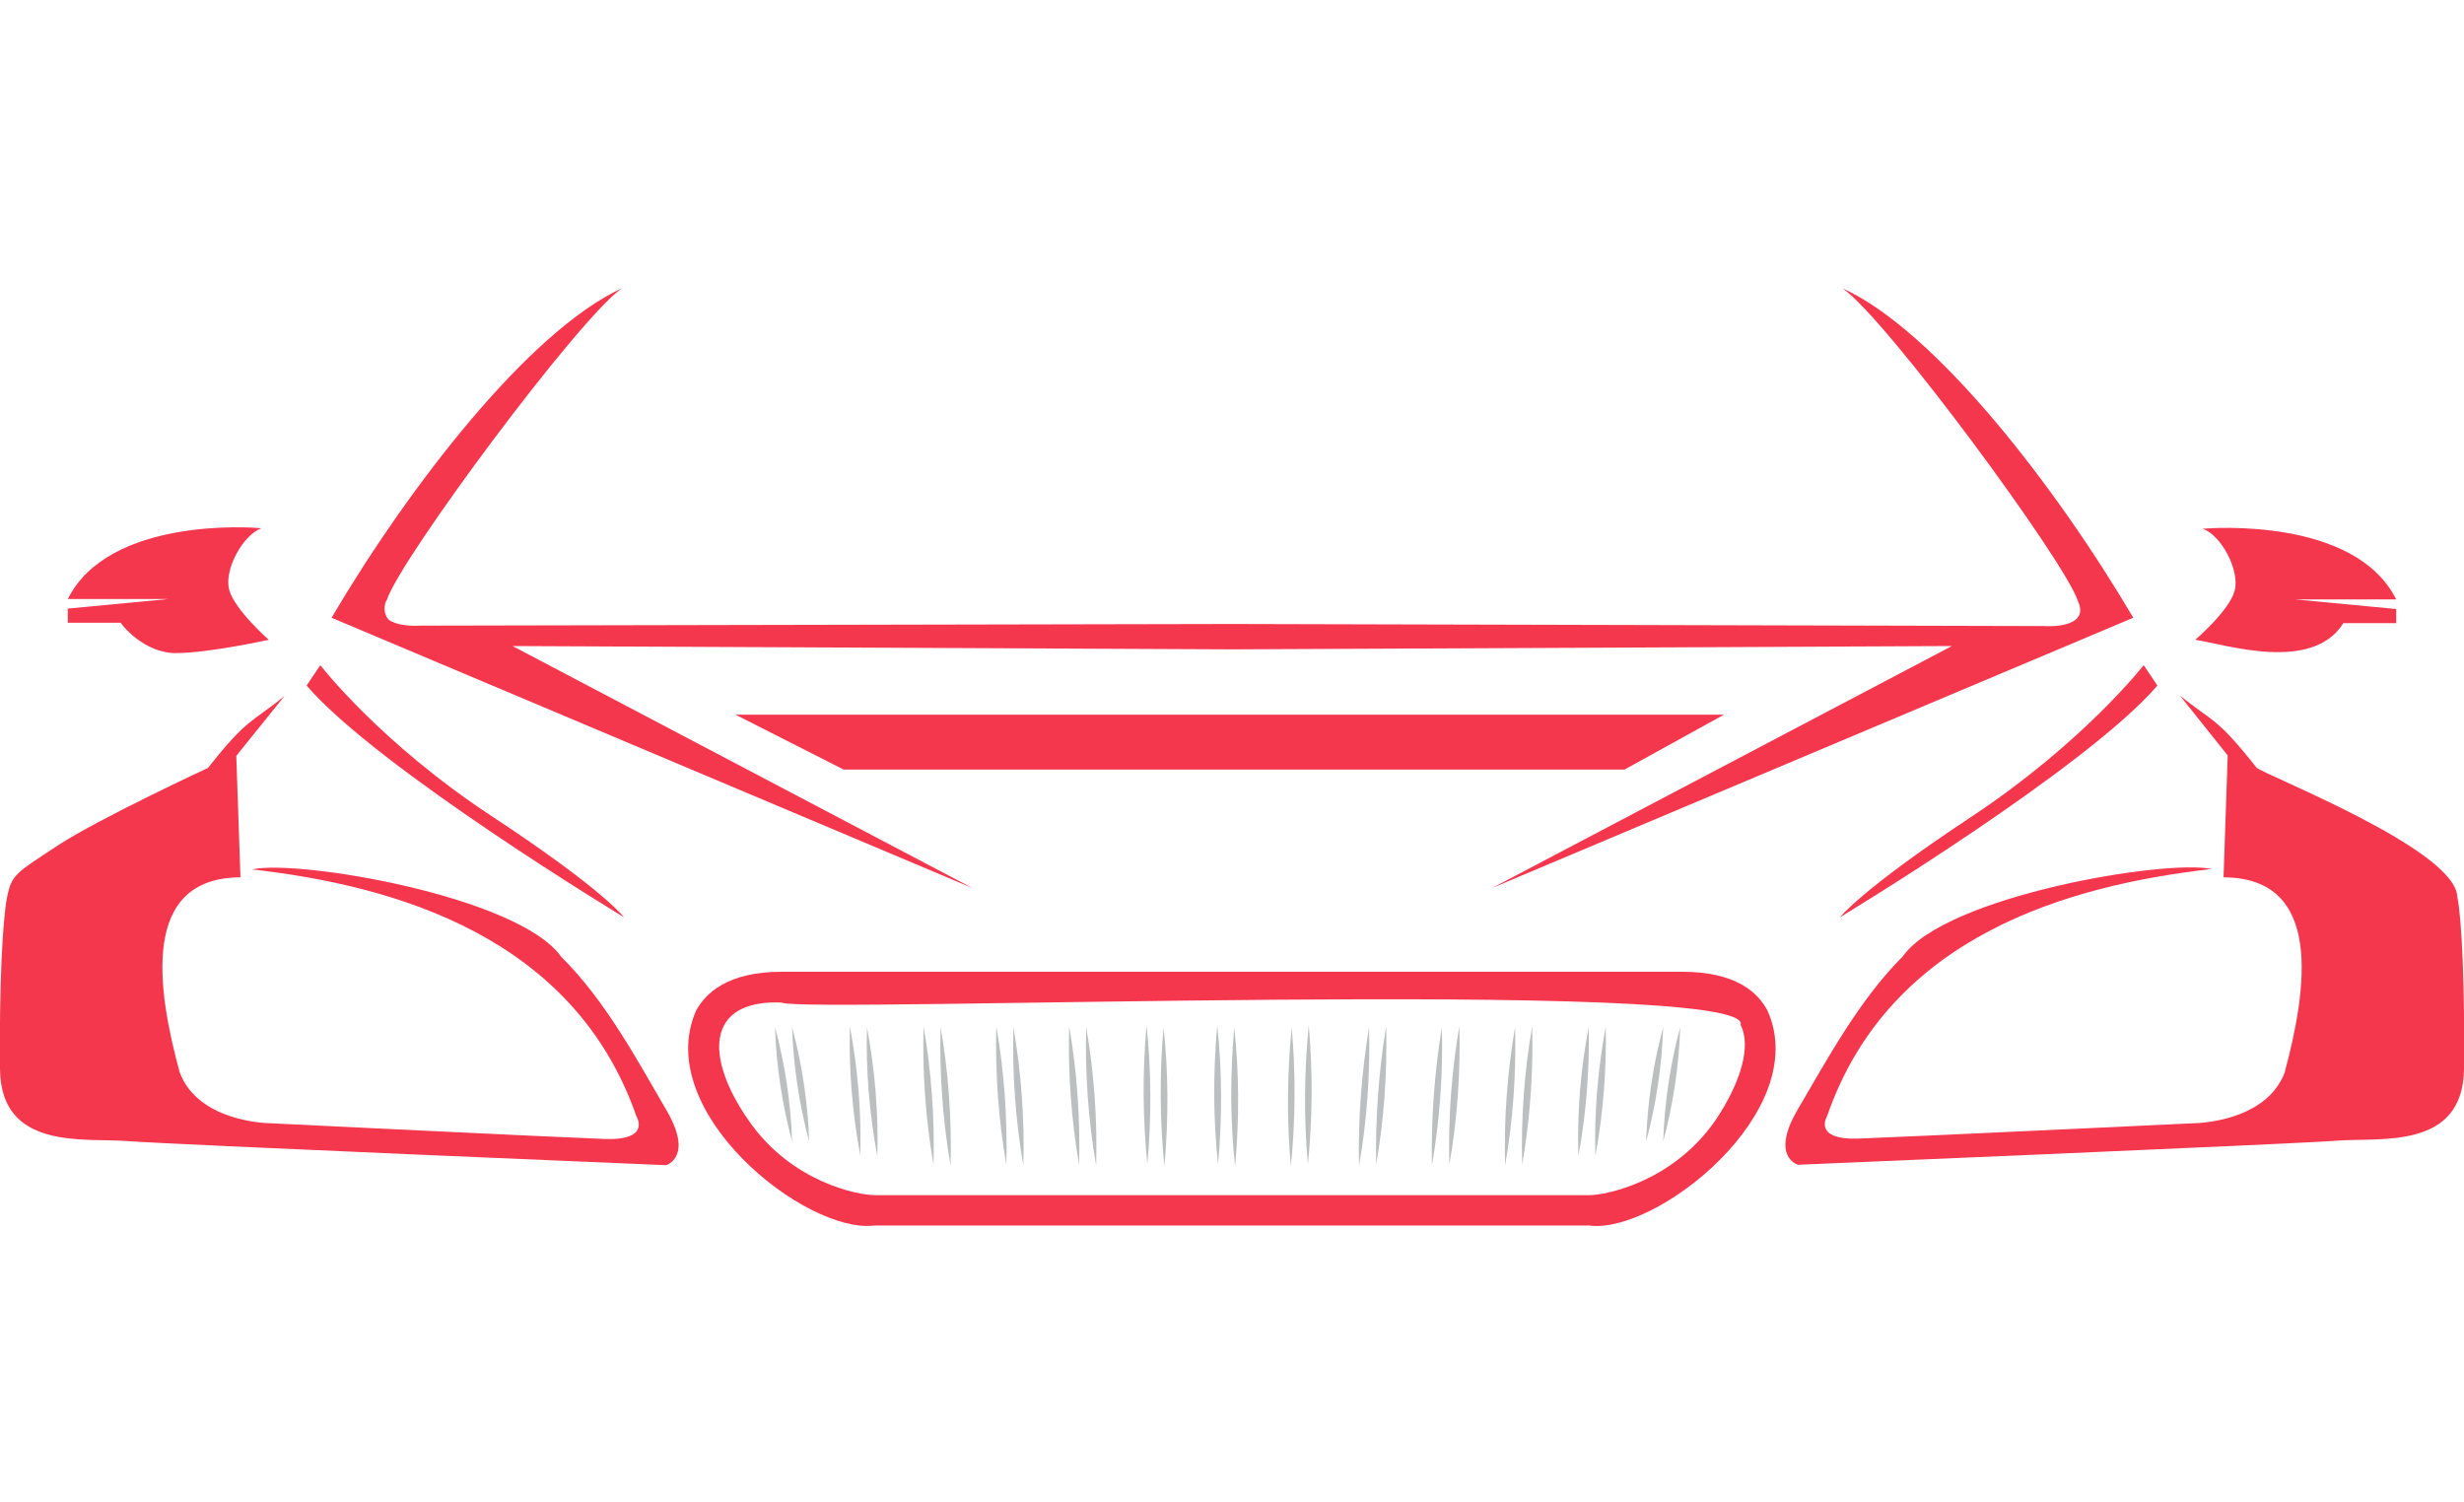 <svg xmlns="http://www.w3.org/2000/svg" version="1.1" xmlns:xlink="http://www.w3.org/1999/xlink" width="592.3" height="361"><svg version="1.1" id="SvgjsSvg1048" xmlns="http://www.w3.org/2000/svg" xmlns:xlink="http://www.w3.org/1999/xlink" x="0px" y="0px" viewBox="0 0 592.3 361" style="enable-background:new 0 0 592.3 361;" xml:space="preserve">
<style type="text/css">
	.st0{display:none;fill:none;}
	.st1{display:none;fill:url(#SVGID_1_);}
	.st2{display:none;fill:url(#SVGID_00000055675854857189480570000014733638808346192054_);}
	.st3{fill:url(#SVGID_00000162350982424246796930000002367590621681516450_);}
	.st4{fill:url(#SVGID_00000070801624835085061910000011201095062764320946_);}
	.st5{fill:url(#SVGID_00000175317553828413889980000013319738458024878767_);}
	.st6{fill:url(#SVGID_00000172416231903478255490000007787501103526473636_);}
	.st7{fill:#F5374E;}
	.st8{display:none;fill:#F5374E;}
	.st9{fill:#BCBEC0;}
	.st10{fill:url(#SVGID_00000000221688956599100320000017601163184147195052_);}
	.st11{fill:url(#SVGID_00000142866633137334869660000004902221308321678483_);}
	.st12{display:none;fill:url(#SVGID_00000169524613390899443430000013849493563364853897_);}
	.st13{display:none;fill:url(#SVGID_00000163054934425842033250000002221203730386573465_);}
	.st14{display:none;fill:url(#SVGID_00000158742980929484368770000000318164076547820203_);}
	.st15{display:none;fill:url(#SVGID_00000053517252292153462750000011299971545188071049_);}
	.st16{display:none;fill:url(#F_00000030477590182014013240000016215142927771923879_);}
	.st17{display:none;fill:url(#SVGID_00000132066914186739633250000014842553867418249091_);}
	.st18{display:none;fill:url(#SVGID_00000052825853341879034370000016870346023322195388_);}
	.st19{display:none;}
	.st20{display:inline;fill:#FFFFFF;}
	.st21{display:inline;fill:url(#SVGID_00000017512223917188046750000001188589186161070527_);}
	.st22{display:inline;fill:url(#SVGID_00000104704181842600381950000005230946642116213646_);}
	.st23{display:inline;}
	.st24{fill:url(#SVGID_00000147910061738590313700000017069357137873427858_);}
	.st25{fill:url(#SVGID_00000173121751123031746060000012965906731144507051_);}
</style>
<rect x="-57.1" y="-750.1" class="st0" width="2000" height="2000"></rect>
<g>
	
		<linearGradient id="SvgjsLinearGradient1047" gradientUnits="userSpaceOnUse" x1="945.809" y1="517.63" x2="929.379" y2="-322.89" gradientTransform="matrix(1 0 0 -1 0 362)">
		<stop offset="0" style="stop-color:#FFFFFF"></stop>
		<stop offset="1" style="stop-color:#939598"></stop>
	</linearGradient>
	<path class="st1" d="M1328.6,208.2c-2.5-23.8-7.2-47-13.7-69.3l43-25.8l-26.3-63.5L1283,61.8c-11.3-20.8-24.5-40.4-39.3-58.7
		l29.9-40.4L1225-85.8l-40.4,29.9c-18.3-14.8-37.9-27.9-58.7-39.3l12.2-48.7l-63.4-26.3l-25.8,43c-22.3-6.6-45.5-11.2-69.3-13.7
		l-7.4-49.7h-68.7l-7.4,49.7c-23.8,2.5-47,7.1-69.3,13.7l-25.8-43l-63.5,26.3l12.2,48.7c-20.8,11.3-40.4,24.5-58.7,39.3l-40.4-29.9
		l-48.6,48.6l29.9,40.4c-14.8,18.3-27.9,37.9-39.3,58.7l-48.7-12.2l-26.3,63.5l43,25.8c-6.6,22.3-11.2,45.5-13.7,69.3l-49.7,7.4
		v68.7l49.7,7.4c2.5,23.3,7,46,13.3,67.9h63.8c-12-34.3-18.5-71.2-18.5-109.6c0-183.5,148.7-332.2,332.2-332.2
		s332.2,148.7,332.2,332.2c0,38.4-6.5,75.3-18.5,109.6h63.8c6.4-21.9,10.8-44.6,13.3-67.9l49.7-7.4v-68.7L1328.6,208.2L1328.6,208.2
		z M1248,491.2h-81.8c-59.5,56.3-139.9,90.9-228.3,90.9s-168.8-34.5-228.3-90.9h-81.8c1.4,1.8,2.9,3.6,4.3,5.5l-29.9,40.4l48.6,48.6
		l40.4-29.9c18.3,14.8,37.9,27.9,58.7,39.3l-12.2,48.7L801,670l25.8-43c22.3,6.6,45.5,11.2,69.3,13.7l7.4,49.7h68.7l7.4-49.7
		c23.8-2.5,46.9-7.2,69.3-13.7l25.8,43l63.4-26.3l-12.2-48.7c20.8-11.3,40.4-24.5,58.7-39.3l40.4,29.9l48.6-48.6l-29.9-40.4
		C1245.1,494.9,1246.6,493.1,1248,491.2L1248,491.2z"></path>
	
		<linearGradient id="SvgjsLinearGradient1046" gradientUnits="userSpaceOnUse" x1="933.623" y1="-366.49" x2="942.263" y2="603.1" gradientTransform="matrix(1 0 0 -1 0 362)">
		<stop offset="0" style="stop-color:#FFFFFF"></stop>
		<stop offset="1" style="stop-color:#939598"></stop>
	</linearGradient>
	<path style="display:none;fill:url(#SVGID_00000070812164552840717970000006378569841551285173_);" d="M1192.7-4.9
		c-68.1-68.1-158.5-105.5-254.8-105.5S751.2-73,683.1-4.9S577.6,153.6,577.6,249.9c0,37.8,5.8,74.6,16.9,109.6h29.8
		c-12-34.3-18.5-71.2-18.5-109.6c0-183.5,148.7-332.2,332.2-332.2s332.2,148.7,332.2,332.2c0,38.4-6.5,75.3-18.5,109.6h29.8
		c11.1-35,16.9-71.9,16.9-109.6C1298.2,153.6,1260.7,63.2,1192.7-4.9z M937.9,582.1c-88.4,0-168.8-34.5-228.3-90.9h-39.3
		c4.1,4.6,8.4,9.1,12.8,13.5c68.1,68.1,158.5,105.5,254.8,105.5s186.7-37.5,254.8-105.5c4.4-4.4,8.7-8.9,12.8-13.5h-39.3
		C1106.6,547.6,1026.3,582.1,937.9,582.1L937.9,582.1z"></path>
	<g>
		<g>
			
				<radialGradient id="SvgjsRadialGradient1045" cx="2387.228" cy="120.44" r="16.45" gradientTransform="matrix(-1 0 0 -1 2870.825 362)" gradientUnits="userSpaceOnUse">
				<stop offset="0" style="stop-color:#000000"></stop>
				<stop offset="0.53" style="stop-color:#FFFFFF"></stop>
				<stop offset="1" style="stop-color:#110203"></stop>
			</radialGradient>
			<path style="fill:url(#SVGID_00000100365189448917810710000014638591275137162666_);" d="M469,241.8c0.3,18.8,28.3,18.8,28.7,0
				C497.3,222.9,469.3,222.9,469,241.8z"></path>
		</g>
		<g>
			
				<radialGradient id="SvgjsRadialGradient1044" cx="2346.648" cy="127.11" r="25.91" gradientTransform="matrix(-1 0 0 -1 2870.825 362)" gradientUnits="userSpaceOnUse">
				<stop offset="0" style="stop-color:#000000"></stop>
				<stop offset="0.52" style="stop-color:#FFFFFF"></stop>
				<stop offset="1" style="stop-color:#110203"></stop>
			</radialGradient>
			<path style="fill:url(#SVGID_00000088838739820506359590000005064746685755460258_);" d="M501.2,235.2c0.5,29.7,44.6,29.7,45.1,0
				C545.8,205.5,501.7,205.5,501.2,235.2z"></path>
		</g>
	</g>
	<g>
		<g>
			
				<radialGradient id="SvgjsRadialGradient1043" cx="1805.467" cy="120.44" r="16.45" gradientTransform="matrix(1 0 0 -1 -1695 362)" gradientUnits="userSpaceOnUse">
				<stop offset="0" style="stop-color:#000000"></stop>
				<stop offset="0.53" style="stop-color:#FFFFFF"></stop>
				<stop offset="1" style="stop-color:#110203"></stop>
			</radialGradient>
			<path style="fill:url(#SVGID_00000062158407483820829760000006430619514906677946_);" d="M125.1,241.8
				c-0.3,18.8-28.3,18.8-28.7,0C96.7,222.9,124.7,222.9,125.1,241.8z"></path>
		</g>
		<g>
			
				<radialGradient id="SvgjsRadialGradient1042" cx="1764.888" cy="127.11" r="25.91" gradientTransform="matrix(1 0 0 -1 -1695 362)" gradientUnits="userSpaceOnUse">
				<stop offset="0" style="stop-color:#000000"></stop>
				<stop offset="0.52" style="stop-color:#FFFFFF"></stop>
				<stop offset="1" style="stop-color:#110203"></stop>
			</radialGradient>
			<path style="fill:url(#SVGID_00000070802476210541412970000011396385714823736508_);" d="M92.9,235.2c-0.5,29.7-44.6,29.7-45.1,0
				C48.2,205.5,92.4,205.5,92.9,235.2z"></path>
		</g>
	</g>
	<g>
		<path class="st7" d="M123.2,155.3l173,0.8l0,0l173-0.8l-110.6,58.2l154.2-65c-18.5-31.4-47.5-69-69.9-79.2
			c10.5,7.2,53.6,65.8,56.6,75.2c3.1,6.8-8,6-8,6L296.2,150l0,0c0,0-195.5,0.4-195.2,0.4c-0.1,0-4.1,0.3-6.6-0.9
			c-2.1-0.6-2.4-3.9-1.4-5.3c3.2-9.9,46.3-67.9,56.5-74.9c-22.4,10.3-51.3,47.8-69.8,79.2l154.1,65L123.2,155.3L123.2,155.3z"></path>
		<path class="st7" d="M42.5,157c8.1-0.1,22.1-3.2,22.1-3.2s-8.2-7.2-9.5-12s3.2-13.1,7.7-14.8c-2.2-0.3-36.7-2.7-46.5,17h24.2
			l-24.2,2.3v3.4H29C29,149.8,34.4,157.1,42.5,157L42.5,157z"></path>
		<path class="st7" d="M30.5,274.3c10.2,0.8,129.6,5.8,129.6,5.8s6.8-1.9,0-13.4c-6.8-11.6-14.4-26-25.2-36.7
			c-10.2-14.5-63.2-23.5-74.3-21c34.5,3.9,77.4,16.2,92.4,59.4c0,0,3.6,5.8-7.6,5.4S64.6,270,64.6,270s-16.9-0.2-21.4-12.2
			c-5.4-19.8-9.6-46.8,14.6-46.9l-1-29.2l11.6-14.4c-7.9,6.5-8.7,5-18.4,17.3c0,0-26.1,12.1-36.2,18.7c-10,6.6-11,6.9-12.1,12.4
			S-0.2,237.4,0,257C0.2,276.6,20.2,273.5,30.5,274.3L30.5,274.3z"></path>
		<path class="st7" d="M150,220.5c0,0-4.9-6.6-31.8-24.3S77,159.9,77,159.9l-3.3,4.9C90.9,184.8,150,220.5,150,220.5L150,220.5z"></path>
		<path class="st8" d="M67.1,311.5c32.1,2,68.8-2.3,96,18.2c0,0-17.1-16.4-43.3-19.7c-29.9-3.2-60.2-6.7-90.2-6.7
			C10,303.4,9.9,321.2,8.4,331.9L0,276.2L2.3,355l12.6,14.3C22.4,317.7,6.7,307,67.1,311.5L67.1,311.5z"></path>
		<path class="st7" d="M404.4,233.6H187.9c-12.9,0-18.3,5.1-20.6,9.4c-10.6,24.3,26.5,53.7,42.9,51.6h171.8
			c16.1,2.2,53.7-27.4,42.9-51.6C422.7,238.7,417.4,233.6,404.4,233.6L404.4,233.6z M412.3,269.4c-10.3,14.8-26.4,17.9-30.2,17.9
			H210.2c-3.8,0-19.9-3-30.2-17.9c-10.7-15.3-10.3-29.1,7.8-28.4c5.2,2.7,234.6-6.3,230.6,5.4C421,251.3,418.6,260.1,412.3,269.4
			L412.3,269.4z"></path>
		<path class="st8" d="M68.5,314.8c36.3,14.6,94.6,19.4,94.6,19.4c-13.1-13-26.9-14.6-26.9-14.6L68.5,314.8L68.5,314.8z"></path>
		<path class="st7" d="M527.7,153.8c7.3,1.1,28.1,8,35.6-4H576v-3.4l-24.2-2.3H576c-9.8-19.7-44.2-17.2-46.5-17
			c4.5,1.6,8.9,10,7.7,14.8S527.7,153.8,527.7,153.8L527.7,153.8z"></path>
		<path class="st7" d="M534.5,210.9c24.2,0.1,20,27.1,14.7,46.9c-4.5,12-21.5,12.2-21.5,12.2s-69.6,3.3-80.9,3.7
			c-11.2,0.4-7.6-5.4-7.6-5.4c15-43.4,58.2-55.5,92.4-59.4c-11.1-2.4-64,6.5-74.2,21c-10.7,10.7-18.4,25.2-25.2,36.7
			c-6.8,11.5,0,13.4,0,13.4s119.4-5,129.7-5.8s30.2,2.3,30.4-17.3c0.2-19.6-0.5-35.8-1.6-41.3c-0.4-11.5-46.7-29.4-48.3-31.1
			c-9.7-12.3-10.5-10.9-18.4-17.3l11.5,14.4L534.5,210.9L534.5,210.9z"></path>
		<path class="st7" d="M474.1,196.2c-26.8,17.7-31.8,24.3-31.8,24.3s59.1-35.7,76.3-55.7l-3.3-4.9
			C515.3,159.9,500.9,178.4,474.1,196.2L474.1,196.2z"></path>
		<path class="st8" d="M583.9,331.9c-1.6-10.8-1.6-28.4-21.3-28.6c-30.1,0-60.3,3.6-90.2,6.7c-26.1,3.3-43.2,19.7-43.2,19.7
			c17.4-13.9,40.9-15.8,62.3-17c21.3-0.5,41.6-2.1,62.8-1.7c9.6-0.4,18.4,5.5,18.9,15.6c0.8,15.3,3.2,27.5,4.1,42.8L590,355
			l2.3-78.8L583.9,331.9L583.9,331.9z"></path>
		<path class="st8" d="M436.1,376.9c-8.5-28.5-9.4-59.8-48.1-55.2c-20.8,0-73.9,0-91.8,0c0,1.1,0,2.3,0,3.5c34.5,0,69.1,0,103.7,0
			c0,0,12.6,0.7,18.1,10.7c6.7,13.2,9.4,28.4,12,42.9c-88.6,12.5-180.3,12.6-267.5-0.4c2.6-14.3,5.3-29.4,12-42.5
			c5.5-10,18.1-10.7,18.1-10.7c34.6,0,69.1,0,103.7,0c0-1.1,0-2.3,0-3.5c-18.3,0-70.8,0-91.8,0c-38.7-4.5-39.6,26.8-48.1,55.2
			c-5.7-1-111.2-15.8-113.7-17.5l58.8,37.1c5.7,0.5,11.4,1,17.1,1.5c13.1,1.1,26.1,2.4,39.2,3.4c3.4-0.1,2.6-1.5,2.9-5.1
			c0.2-3.6,0.6-7.1,1-10.7c88.3,13.1,180.7,12.9,269.5,0.4c0.4,3.4,0.7,6.8,1,10.2c0.3,3.7-0.5,5,2.9,5.1c13-1.1,26.1-2.3,39.2-3.4
			c5.7-0.5,11.4-1,17.1-1.5l58.8-37.1C547.9,360.9,441.2,376,436.1,376.9L436.1,376.9z"></path>
		<path class="st8" d="M456.1,319.5c0,0-13.9,1.6-27,14.6c0,0,58.3-4.7,94.6-19.4L456.1,319.5L456.1,319.5z"></path>
		<polygon class="st7" points="176.8,171.8 202.8,185 390.5,185 414.4,171.8 		"></polygon>
	</g>
	<g>
		<g>
			<path class="st9" d="M186.3,246.9c2.4,8.9,3.8,18.2,4.1,27.5C188,265.4,186.6,256.2,186.3,246.9L186.3,246.9z"></path>
			<path class="st9" d="M190.4,246.9c2.4,8.9,3.8,18.2,4.1,27.5C192.1,265.4,190.7,256.2,190.4,246.9L190.4,246.9z"></path>
			<path class="st9" d="M204.3,246.7c1.9,10.2,2.8,20.7,2.5,31.1C204.9,267.6,204,257.1,204.3,246.7L204.3,246.7z"></path>
			<path class="st9" d="M208.4,246.9c1.9,10.2,2.8,20.7,2.5,31.1C209,267.8,208.1,257.3,208.4,246.9L208.4,246.9L208.4,246.9z"></path>
			<path class="st9" d="M222,246.7c1.9,10.9,2.7,22.2,2.4,33.3C222.5,269.1,221.7,257.8,222,246.7L222,246.7L222,246.7z"></path>
			<path class="st9" d="M226.1,246.9c1.9,10.9,2.7,22.2,2.4,33.3C226.6,269.3,225.8,258,226.1,246.9L226.1,246.9z"></path>
			<path class="st9" d="M239.5,246.7c1.9,10.9,2.7,22.2,2.4,33.3C240,269.1,239.2,257.8,239.5,246.7L239.5,246.7L239.5,246.7z"></path>
			<path class="st9" d="M243.6,246.9c1.9,10.9,2.7,22.2,2.4,33.3C244.1,269.3,243.3,258,243.6,246.9L243.6,246.9z"></path>
			<path class="st9" d="M257,246.7c1.9,10.9,2.7,22.2,2.4,33.3C257.5,269.1,256.7,257.8,257,246.7L257,246.7L257,246.7z"></path>
			<path class="st9" d="M261.1,246.9c1.9,10.9,2.7,22.2,2.4,33.3C261.6,269.3,260.8,258,261.1,246.9L261.1,246.9z"></path>
			<path class="st9" d="M275.6,246.5c1.2,11,1.2,22.4,0.2,33.4C274.7,268.9,274.6,257.6,275.6,246.5L275.6,246.5z"></path>
			<path class="st9" d="M279.7,247c1.2,11,1.2,22.3,0.2,33.4C278.8,269.4,278.7,258.1,279.7,247L279.7,247L279.7,247z"></path>
			<path class="st9" d="M292.6,246.5c1.2,11,1.2,22.4,0.2,33.4C291.6,268.9,291.6,257.6,292.6,246.5L292.6,246.5z"></path>
			<path class="st9" d="M296.7,247c1.2,11,1.2,22.3,0.2,33.4C295.7,269.4,295.7,258.1,296.7,247L296.7,247L296.7,247z"></path>
		</g>
		<g>
			<path class="st9" d="M403.9,246.9c-0.3,9.3-1.7,18.6-4.1,27.5C400.1,265.1,401.5,255.8,403.9,246.9L403.9,246.9z"></path>
			<path class="st9" d="M399.8,246.9c-0.3,9.3-1.7,18.6-4.1,27.5C396,265.1,397.4,255.8,399.8,246.9L399.8,246.9z"></path>
			<path class="st9" d="M386,246.7c0.2,10.4-0.6,20.9-2.5,31.1C383.2,267.5,384.1,256.9,386,246.7L386,246.7z"></path>
			<path class="st9" d="M381.9,246.9c0.2,10.4-0.6,20.9-2.5,31.1C379.1,267.7,379.9,257.1,381.9,246.9L381.9,246.9L381.9,246.9z"></path>
			<path class="st9" d="M368.3,246.7c0.3,11.1-0.5,22.4-2.4,33.3C365.6,268.9,366.4,257.7,368.3,246.7L368.3,246.7L368.3,246.7z"></path>
			<path class="st9" d="M364.2,246.9c0.3,11.1-0.5,22.4-2.4,33.3C361.5,269.1,362.3,257.9,364.2,246.9L364.2,246.9z"></path>
			<path class="st9" d="M350.8,246.7c0.3,11.1-0.5,22.4-2.4,33.3C348.1,268.9,348.9,257.7,350.8,246.7L350.8,246.7L350.8,246.7z"></path>
			<path class="st9" d="M346.6,246.9c0.3,11.1-0.5,22.4-2.4,33.3C344,269.1,344.8,257.9,346.6,246.9L346.6,246.9z"></path>
			<path class="st9" d="M333.2,246.7c0.3,11.1-0.5,22.4-2.4,33.3C330.6,268.9,331.4,257.7,333.2,246.7L333.2,246.7L333.2,246.7z"></path>
			<path class="st9" d="M329.1,246.9c0.3,11.1-0.5,22.4-2.4,33.3C326.4,269.1,327.3,257.9,329.1,246.9L329.1,246.9z"></path>
			<path class="st9" d="M314.6,246.5c1,11,0.9,22.4-0.2,33.4C313.4,268.9,313.5,257.6,314.6,246.5L314.6,246.5z"></path>
			<path class="st9" d="M310.5,247c1,11.1,0.9,22.4-0.2,33.4C309.3,269.4,309.4,258.1,310.5,247L310.5,247L310.5,247z"></path>
		</g>
	</g>
	<g>
		
			<linearGradient id="SvgjsLinearGradient1041" gradientUnits="userSpaceOnUse" x1="267.671" y1="346.45" x2="268.601" y2="204.44" gradientTransform="matrix(1 0 0 -1 0 362)">
			<stop offset="0" style="stop-color:#FFFFFF"></stop>
			<stop offset="1" style="stop-color:#000000"></stop>
		</linearGradient>
		<path style="fill:url(#SVGID_00000011723338806680962450000000710230968942147742_);" d="M168.9,67c0,0-30.9,16.6-58.2,70.5
			c0,0,79.7-51.5,315-73.8L168.9,67z"></path>
	</g>
	<g>
		
			<linearGradient id="SvgjsLinearGradient1040" gradientUnits="userSpaceOnUse" x1="352.093" y1="328.17" x2="353.023" y2="201.93" gradientTransform="matrix(1 0 0 -1 0 362)">
			<stop offset="0" style="stop-color:#FFFFFF"></stop>
			<stop offset="1" style="stop-color:#000000"></stop>
		</linearGradient>
		<path style="fill:url(#SVGID_00000136407666706117455900000010206088412869031585_);" d="M425.3,69.2c0,0-101.4,9.7-196.7,68.2
			h245c2.7,0,4.4-2.9,3.1-5.2C469.9,119.6,451,87.5,425.3,69.2L425.3,69.2z"></path>
	</g>
	<g>
		<g>
			
				<linearGradient id="SvgjsLinearGradient1039" gradientUnits="userSpaceOnUse" x1="674.452" y1="-31.26" x2="675.802" y2="-101.78" gradientTransform="matrix(1 0 0 -1 0 362)">
				<stop offset="0" style="stop-color:#FFFFFF"></stop>
				<stop offset="1" style="stop-color:#939598"></stop>
			</linearGradient>
			<path style="display:none;fill:url(#SVGID_00000136386608781660412640000007268949998339416722_);" d="M667.8,424.6l-9.7,13.4
				h60.3c-49.5-71.6-36.4-69.3-86.3,0h19l24.4-34.5c3.5,5.1,11,16.4,14.6,21.2C687.3,424.4,671,424.6,667.8,424.6L667.8,424.6z"></path>
			
				<linearGradient id="SvgjsLinearGradient1038" gradientUnits="userSpaceOnUse" x1="758.91" y1="-29.74" x2="760.26" y2="-100.31" gradientTransform="matrix(1 0 0 -1 0 362)">
				<stop offset="0" style="stop-color:#FFFFFF"></stop>
				<stop offset="1" style="stop-color:#939598"></stop>
			</linearGradient>
			<path style="display:none;fill:url(#SVGID_00000060717853123309740970000003295371879280680368_);" d="M777.1,386
				c-0.3,3.4,0.8,31.5-0.8,33.9c-2.8,5.6-9.3,5.3-15.4,5.5c-7.4-0.5-15.3,1-19-5.4c-1.6-2.5-0.5-30.7-0.8-34.1h-16
				c1.7,20.1-8,46.1,19.6,51.3c19.9,4.6,50.7,0.2,48.5-22V386L777.1,386L777.1,386z"></path>
			
				<linearGradient id="SvgjsLinearGradient1037" gradientUnits="userSpaceOnUse" x1="839.842" y1="-28.16" x2="841.202" y2="-98.55" gradientTransform="matrix(1 0 0 -1 0 362)">
				<stop offset="0" style="stop-color:#FFFFFF"></stop>
				<stop offset="1" style="stop-color:#939598"></stop>
			</linearGradient>
			<path style="display:none;fill:url(#SVGID_00000003795403676772969750000007401985333891878834_);" d="M815.6,386l-10.4,13.5
				h24.4v38.4h16.1v-38.4h18.5l10.4-13.5H815.6L815.6,386z"></path>
			
				<linearGradient id="SvgjsLinearGradient1036" gradientUnits="userSpaceOnUse" x1="915.702" y1="-26.42" x2="917.072" y2="-97.67" gradientTransform="matrix(1 0 0 -1 0 362)">
				<stop offset="0" style="stop-color:#FFFFFF"></stop>
				<stop offset="1" style="stop-color:#939598"></stop>
			</linearGradient>
			<path style="display:none;fill:url(#SVGID_00000012456176826689439590000018391190311697326749_);" d="M944.6,391.6
				c-18.5-11-68.2-11.3-66.4,20.3c0,9.3,3.1,16.1,9.4,20.4c18.4,11,68.3,11.3,66.5-20.4C954.1,402.7,950.9,395.9,944.6,391.6
				L944.6,391.6z M936.9,418.7c-3.9,7.4-12.8,6.1-20.8,6.6c-15.5,0.6-25.8-3-20.8-20.1c4-7.3,12.8-6,20.8-6.5
				C931.6,398.1,942,401.6,936.9,418.7L936.9,418.7z"></path>
			
				<linearGradient id="SvgjsLinearGradient1035" gradientUnits="userSpaceOnUse" x1="1039.861" y1="-43.36" x2="1042.261" y2="-137.29" gradientTransform="matrix(1 0 0 -1 0 362)">
				<stop offset="2.000000e-02" style="stop-color:#27AAE1"></stop>
				<stop offset="1" style="stop-color:#1B75BC"></stop>
			</linearGradient>
			<path id="SvgjsPath1034" style="display:none;fill:url(#F_00000048481573295205395820000003999323008517655716_);" d="M1031,423.7
				c-9.3-2.2-12.4-14.7-4.8-20.6c6.2-6.2,29-2.7,36.9-3.5l10.3-13.5c-15.1,1.2-46.6-4.2-58.8,7c-11.9,9-11.6,28.2,0,37.3
				c10.9,10.7,34.5,7,48.4,7.6l10.3-13.4C1069.1,424.3,1034.4,425.5,1031,423.7L1031,423.7z"></path>
			
				<linearGradient id="SvgjsLinearGradient1033" gradientUnits="userSpaceOnUse" x1="1122.437" y1="-41.22" x2="1124.847" y2="-135.19" gradientTransform="matrix(1 0 0 -1 0 362)">
				<stop offset="2.000000e-02" style="stop-color:#27AAE1"></stop>
				<stop offset="1" style="stop-color:#1B75BC"></stop>
			</linearGradient>
			<path style="display:none;fill:url(#SVGID_00000104681184671243860750000003326000723039239822_);" d="M1115.8,424.6l-9.7,13.4
				h60.4c-49.5-71.6-36.4-69.3-86.3,0h19l24.4-34.5c3.5,5.1,11,16.4,14.6,21.2C1135.4,424.4,1119,424.6,1115.8,424.6L1115.8,424.6z"></path>
			
				<linearGradient id="SvgjsLinearGradient1032" gradientUnits="userSpaceOnUse" x1="1215.8" y1="-38.89" x2="1218.2" y2="-132.69" gradientTransform="matrix(1 0 0 -1 0 362)">
				<stop offset="2.000000e-02" style="stop-color:#27AAE1"></stop>
				<stop offset="1" style="stop-color:#1B75BC"></stop>
			</linearGradient>
			<path style="display:none;fill:url(#SVGID_00000036214087914814919560000002762564569601911964_);" d="M1244.1,427.9
				c-2.9-2.9-4.7-4.8-7.3-6.8c15.5-2.3,18.5-24.7,4.7-31.3c-11-6.4-38.9-2.9-51.1-3.7l-10.5,13.5h45.2c4.6,0.1,8.7,1.2,8.8,6
				c-0.1,4.3-4.8,5.8-8.8,5.8h-45.2v26.5h16.1v-13.7h24.7l11.6,13.7h21.5L1244.1,427.9L1244.1,427.9z"></path>
		</g>
		<g class="st19">
			<path class="st20" d="M1036.1,451.7h-5.5v-2h13.2v2h-5.5v14h-2.3V451.7z"></path>
			<path class="st20" d="M1060.3,461.7h-8.5l-1.8,4h-2.4l7.2-16h2.3l7.3,16h-2.4L1060.3,461.7L1060.3,461.7z M1059.5,459.9l-3.4-7.8
				l-3.4,7.8H1059.5L1059.5,459.9z"></path>
			<path class="st20" d="M1082.3,457.6h2.2v6.2c-1.6,1.4-3.8,2-6.1,2c-4.9,0-8.5-3.5-8.5-8.2s3.6-8.2,8.6-8.2c2.5,0,4.7,0.9,6.2,2.5
				l-1.4,1.4c-1.3-1.3-2.8-1.9-4.6-1.9c-3.7,0-6.4,2.6-6.4,6.1s2.7,6.1,6.4,6.1c1.3,0,2.6-0.3,3.8-1L1082.3,457.6L1082.3,457.6z"></path>
			<path class="st20" d="M1093.5,449.7h2.3v14h8.7v2h-10.9L1093.5,449.7L1093.5,449.7z"></path>
			<path class="st20" d="M1111.6,449.7h2.3v16h-2.3V449.7z"></path>
			<path class="st20" d="M1137.1,449.7v16h-1.9l-9.6-11.9v11.9h-2.3v-16h1.9l9.6,11.9v-11.9H1137.1z"></path>
			<path class="st20" d="M1158.1,463.7v2h-11.6v-16h11.3v2h-9v4.9h8v1.9h-8v5.2H1158.1z"></path>
			<path class="st20" d="M1190.8,449.7v16h-2.3v-7.1h-9.2v7.1h-2.3v-16h2.3v6.9h9.2v-6.9H1190.8z"></path>
			<path class="st20" d="M1211.8,463.7v2h-11.6v-16h11.3v2h-9v4.9h8v1.9h-8v5.2H1211.8z"></path>
			<path class="st20" d="M1230.8,465.7l-3.4-4.9c-0.3,0-0.7,0-1,0h-4v4.9h-2.3v-16h6.2c4.2,0,6.7,2.1,6.7,5.6c0,2.5-1.3,4.2-3.5,5
				l3.8,5.4L1230.8,465.7L1230.8,465.7z M1230.8,455.3c0-2.3-1.5-3.6-4.5-3.6h-3.9v7.2h3.9C1229.2,458.9,1230.8,457.5,1230.8,455.3
				L1230.8,455.3z"></path>
			<path class="st20" d="M1252.9,463.7v2h-11.6v-16h11.3v2h-9v4.9h8v1.9h-8v5.2H1252.9z"></path>
		</g>
	</g>
	<g class="st19">
		
			<linearGradient id="SvgjsLinearGradient1031" gradientUnits="userSpaceOnUse" x1="474.533" y1="-228.1" x2="469.263" y2="54.63" gradientTransform="matrix(1 0 0 -1 0 362)">
			<stop offset="0" style="stop-color:#939598"></stop>
			<stop offset="1" style="stop-color:#FFFFFF"></stop>
		</linearGradient>
		<polygon style="display:inline;fill:url(#SVGID_00000103243551613161314930000009418257805228155047_);" points="492.1,378.6 
			443.3,334.7 364.9,345.9 325.1,377 425.8,377 451.5,425.4 425.8,473.8 325.1,473.8 367,507.6 449.4,516 490,475.5 549.8,475.5 
			617.9,378.6 549.1,378.6 		"></polygon>
		
			<linearGradient id="SvgjsLinearGradient1030" gradientUnits="userSpaceOnUse" x1="487.058" y1="-59.55" x2="315.178" y2="-65.48" gradientTransform="matrix(1 0 0 -1 0 362)">
			<stop offset="0" style="stop-color:#020202"></stop>
			<stop offset="0.49" style="stop-color:#FFFFFF"></stop>
			<stop offset="1" style="stop-color:#020202"></stop>
		</linearGradient>
		<polygon style="display:inline;fill:url(#SVGID_00000144326524305437740450000013672400751680162210_);" points="333.6,463.6 
			324.8,473.8 425.5,473.8 451.3,425.4 425.5,377 324.8,377 333.7,387.2 419.4,387.2 439.7,425.4 419.4,463.6 		"></polygon>
		<g class="st23">
			
				<linearGradient id="SvgjsLinearGradient1029" gradientUnits="userSpaceOnUse" x1="1416.247" y1="-206.39" x2="1412.737" y2="50" gradientTransform="matrix(1 0 0 -1 0 362)">
				<stop offset="0" style="stop-color:#939598"></stop>
				<stop offset="1" style="stop-color:#FFFFFF"></stop>
			</linearGradient>
			<polygon style="fill:url(#SVGID_00000049201126496360135510000006096915830237403523_);" points="1393.7,472.2 1442.5,516 
				1520.9,504.9 1560.7,473.7 1460,473.7 1434.2,425.3 1460,377 1560.7,377 1518.7,343.1 1436.3,334.7 1395.7,375.3 1335.9,375.3 
				1267.9,472.2 1336.6,472.2 			"></polygon>
			
				<linearGradient id="SvgjsLinearGradient1028" gradientUnits="userSpaceOnUse" x1="1381.088" y1="-63.33" x2="1576.008" y2="-63.33" gradientTransform="matrix(1 0 0 -1 0 362)">
				<stop offset="0.11" style="stop-color:#020202"></stop>
				<stop offset="0.49" style="stop-color:#FFFFFF"></stop>
				<stop offset="1" style="stop-color:#020202"></stop>
			</linearGradient>
			<polygon style="fill:url(#SVGID_00000003076767125110768560000002124705570407967627_);" points="1552.2,387.1 1560.9,377 
				1460.3,377 1434.5,425.3 1460.3,473.7 1560.9,473.7 1552,463.5 1466.4,463.5 1446,425.3 1466.4,387.1 			"></polygon>
		</g>
	</g>
</g>
</svg><style>@media (prefers-color-scheme: light) { :root { filter: none; } }
@media (prefers-color-scheme: dark) { :root { filter: none; } }
</style></svg>